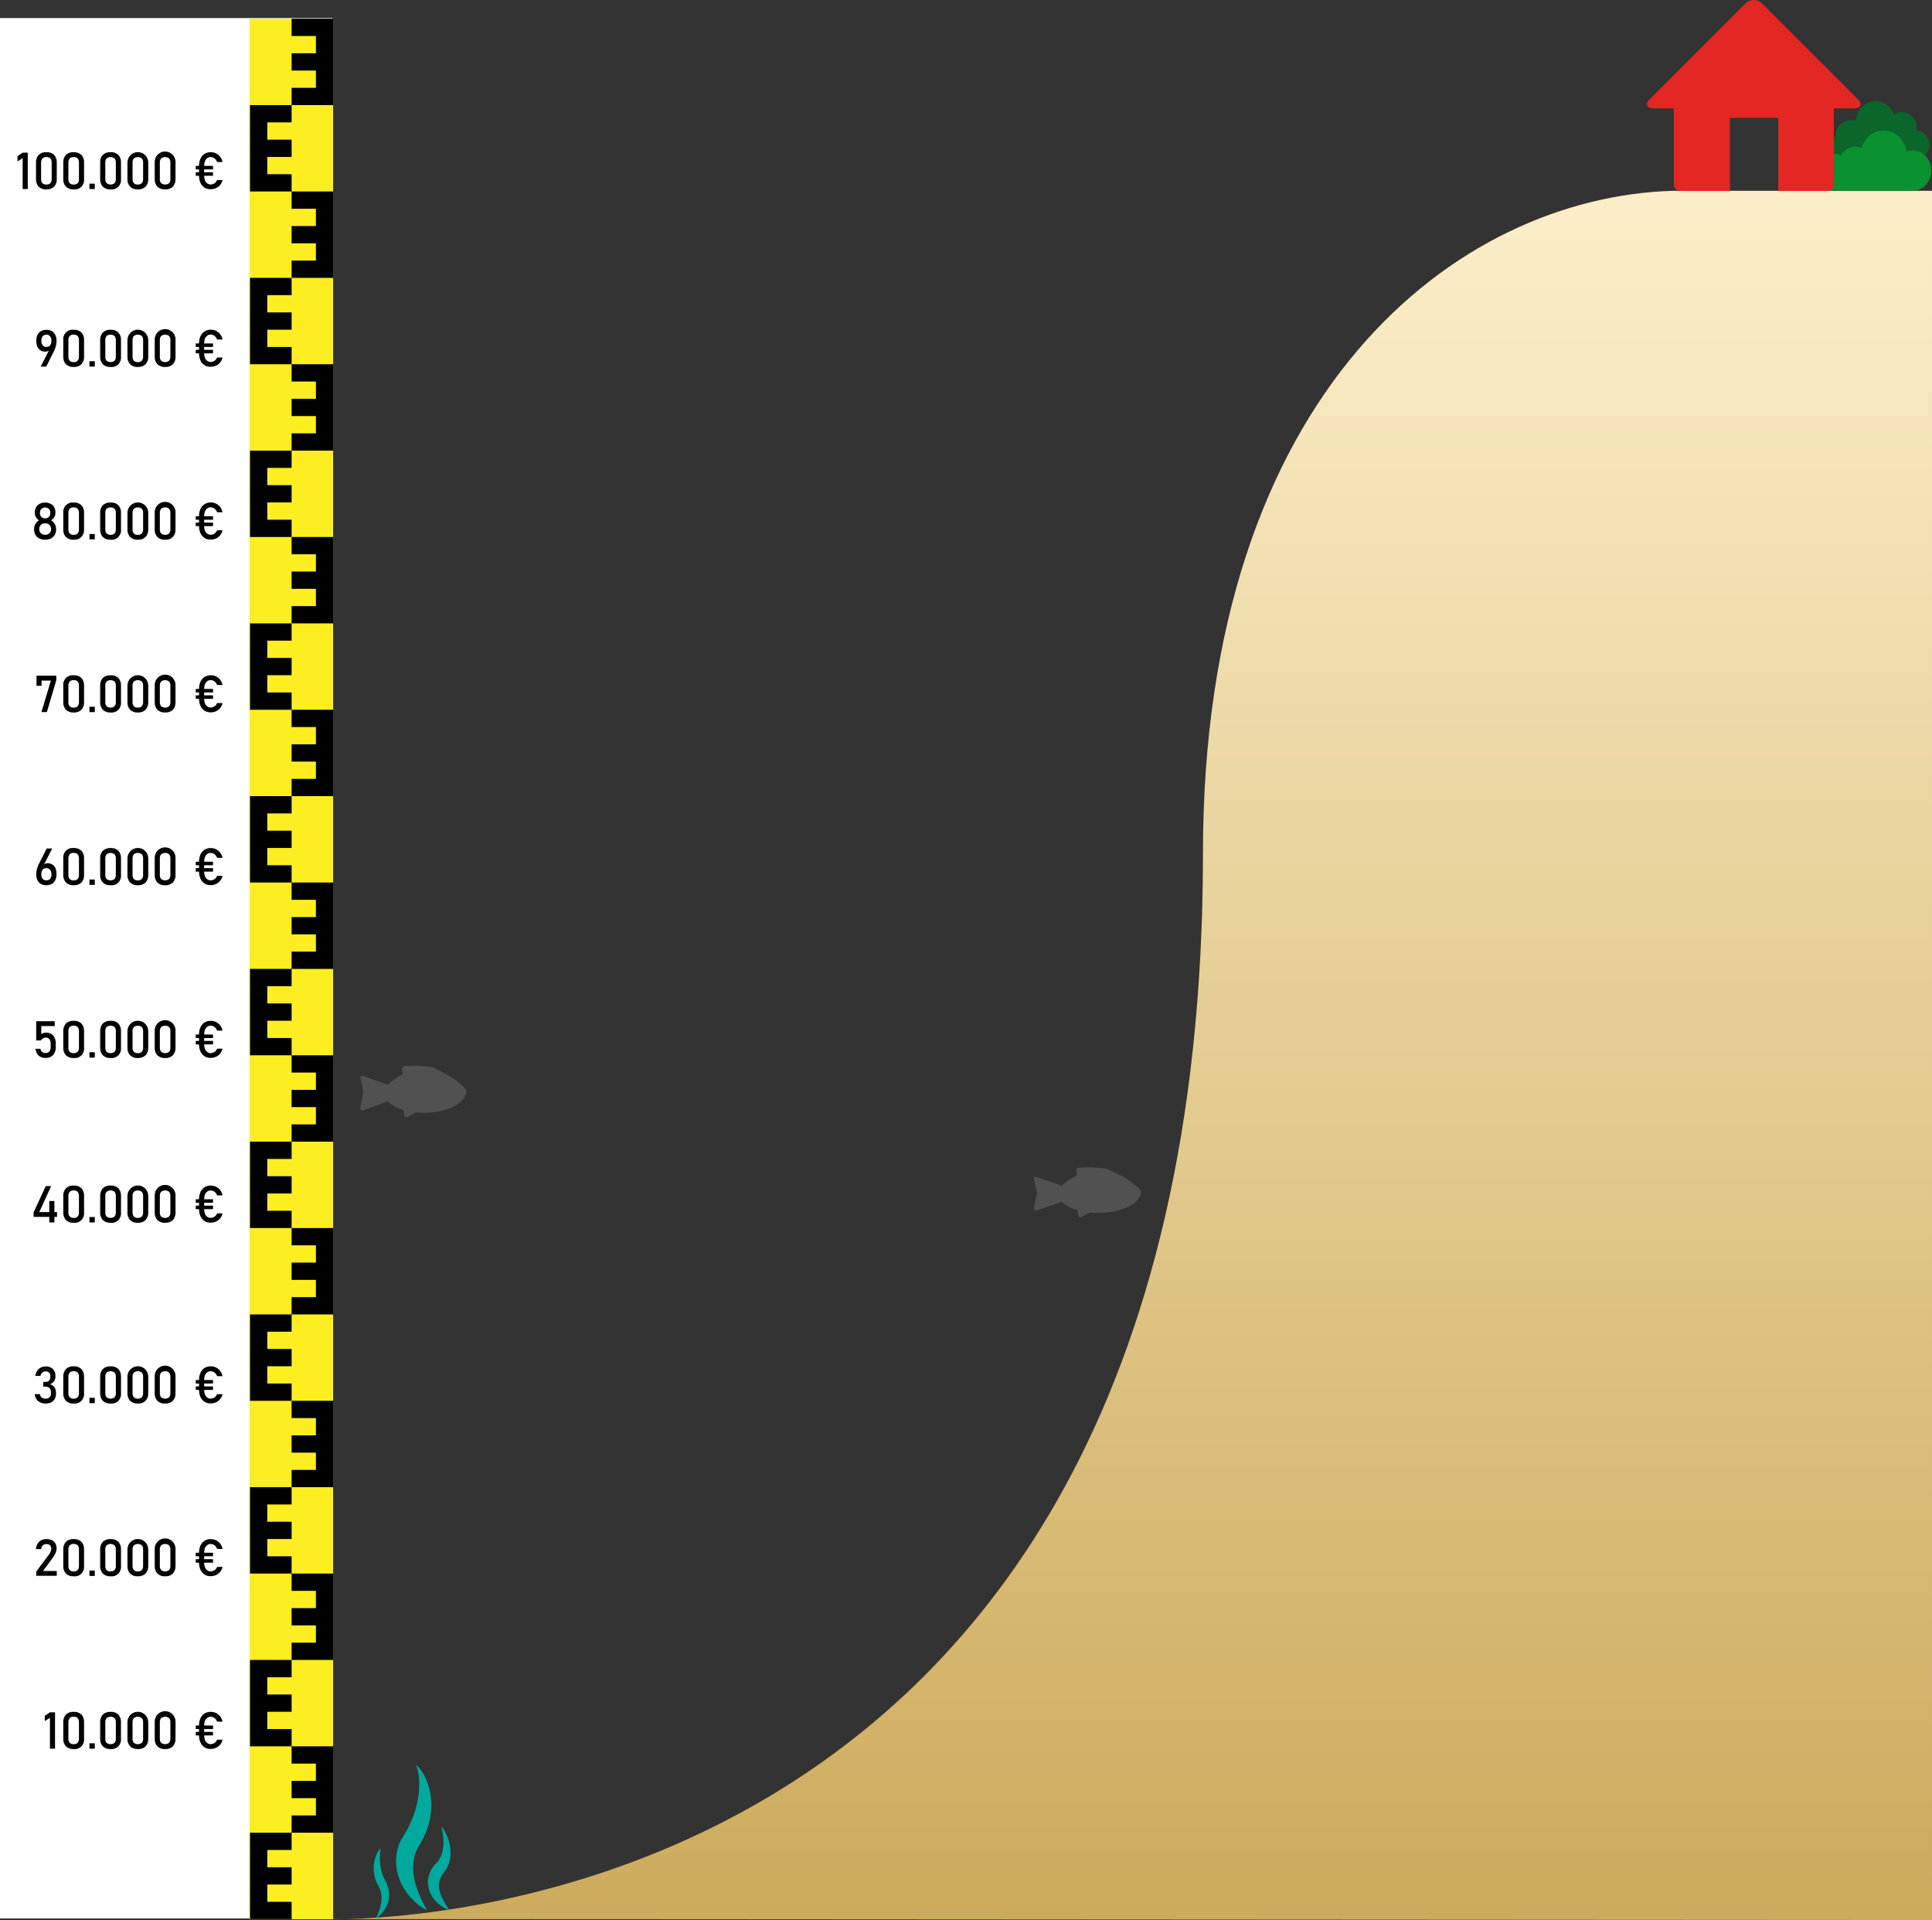 <svg xmlns="http://www.w3.org/2000/svg" xmlns:xlink="http://www.w3.org/1999/xlink" id="ejlTQZf7MVg1" viewBox="0 0 1208 1200.29"><rect x="0" y="0" width="1208" height="1200.29" fill="#333333" stroke="none"/><style><![CDATA[#ejlTQZf7MVg101_to {animation: ejlTQZf7MVg101_to__to 7000ms linear infinite normal forwards}@keyframes ejlTQZf7MVg101_to__to { 0% {transform: translate(679.211px,745.274px)} 7.143% {transform: translate(679.211px,745.274px)} 52.857% {transform: translate(258.592px,745.274px)} 60% {transform: translate(258.592px,745.274px)} 100% {transform: translate(678.773px,745.274px)}} #ejlTQZf7MVg101_ts {animation: ejlTQZf7MVg101_ts__ts 7000ms linear infinite normal forwards}@keyframes ejlTQZf7MVg101_ts__ts { 0% {transform: scale(-1.024,1)} 7.143% {transform: scale(0.945,1)} 52.857% {transform: scale(1.022,1)} 60% {transform: scale(-0.964,1)} 100% {transform: scale(-0.964,1)}} #ejlTQZf7MVg102_to {animation: ejlTQZf7MVg102_to__to 7000ms linear infinite normal forwards}@keyframes ejlTQZf7MVg102_to__to { 0% {transform: translate(258.739px,682.274px)} 47.143% {transform: translate(679.211px,682.274px)} 52.857% {transform: translate(679.211px,682.274px)} 92.857% {transform: translate(258.739px,682.274px)} 100% {transform: translate(258.739px,682.274px)}} #ejlTQZf7MVg102_ts {animation: ejlTQZf7MVg102_ts__ts 7000ms linear infinite normal forwards}@keyframes ejlTQZf7MVg102_ts__ts { 0% {transform: scale(1,1.035)} 47.143% {transform: scale(1,1.035)} 52.857% {transform: scale(-1,1.035)} 92.857% {transform: scale(-1,1.035)} 100% {transform: scale(1.009,1.035)}} #ejlTQZf7MVg103 {animation: ejlTQZf7MVg103__m 7000ms linear infinite normal forwards}@keyframes ejlTQZf7MVg103__m { 0% {d: path('M235,1199.21C238.39,1192.39,240.3,1185.04,236.33,1178.38C232.33,1171.27,232.7,1161.62,237.98,1155.29C236.98,1162.1,237.4,1169.16,240.68,1175.29C245.91,1183.79,243.09,1193.98,235,1199.29Z')} 50% {d: path('M235,1199.21C232.929,1192.285,230.184,1184.179,235.845,1176.65C241.253,1168.037,233.302,1163.655,237.98,1155.29C240.079,1161.634,246.885,1171.7,240.356,1180.316C234.832,1185.095,236.118,1190.727,235,1199.29Z')} 100% {d: path('M235,1199.21C238.39,1192.39,240.3,1185.04,236.33,1178.38C232.33,1171.27,232.7,1161.62,237.98,1155.29C236.98,1162.1,237.4,1169.16,240.68,1175.29C245.91,1183.79,243.09,1193.98,235,1199.29Z')}} #ejlTQZf7MVg104 {animation: ejlTQZf7MVg104__m 7000ms linear infinite normal forwards}@keyframes ejlTQZf7MVg104__m { 0% {d: path('M277.09,1171.24C271.2,1178.46,276.49,1187.54,281.04,1194.24L281,1194.21C269.29,1189.87,262.88,1176.43,271.64,1165.93C272.446,1164.906,280.36,1159.64,276,1141.87C278.03,1143.542,287.18,1159.068,277.09,1171.24Z')} 50% {d: path('M284.131,1165.93C291.931,1171.629,291.936,1185.824,281.04,1194.24L281,1194.21C291.665,1175.642,278.902,1177.693,277.164,1172.7C267.334,1160.813,271.955,1151.056,276,1141.87C271.226,1154.072,283.954,1169.647,284.131,1165.93Z')} 100% {d: path('M277.09,1171.24C271.2,1178.46,276.49,1187.54,281.04,1194.24L281,1194.21C269.29,1189.87,262.88,1176.43,271.64,1165.93C272.446,1164.906,280.36,1159.64,276,1141.87C278.03,1143.542,287.18,1159.068,277.09,1171.24Z')}} #ejlTQZf7MVg105 {animation: ejlTQZf7MVg105__m 7000ms linear infinite normal forwards}@keyframes ejlTQZf7MVg105__m { 0% {d: path('M262.51,1153.1C253.97,1165.93,259.95,1181.79,267.01,1194.24L267,1194.21C251.49,1186.21,242.53,1166.54,250.78,1150.12C265.524,1128.163,262.641,1108.106,260,1103.32C263.454,1104.847,278.49,1125.884,262.51,1153.1Z')} 50% {d: path('M255.799,1145.7C273.381,1164.692,271.872,1180.762,267.01,1194.24L267,1194.21C262.429,1170.307,258.566,1164.167,243.106,1148.05C229.638,1118.675,255.146,1104.302,260,1103.32C247.333,1117.217,246.555,1135.257,255.799,1145.7Z')} 100% {d: path('M262.51,1153.1C253.97,1165.93,259.95,1181.79,267.01,1194.24L267,1194.21C251.49,1186.21,242.53,1166.54,250.78,1150.12C265.524,1128.163,262.641,1108.106,260,1103.32C263.454,1104.847,278.49,1125.884,262.51,1153.1Z')}}]]></style><defs><linearGradient id="ejlTQZf7MVg4-fill" x1="704.87" y1="140.46" x2="704.87" y2="1198.36" spreadMethod="pad" gradientUnits="userSpaceOnUse" gradientTransform="translate(0 0)"><stop id="ejlTQZf7MVg4-fill-0" offset="0%" stop-color="#fbedc7"></stop><stop id="ejlTQZf7MVg4-fill-1" offset="100%" stop-color="#cdab5c"></stop></linearGradient></defs><rect width="208" height="1188" rx="0" ry="0" transform="translate(0 11.29)" fill="#fff"></rect><path d="M1147.79,85.4c-3.464,1.18-5.569,4.69-4.977,8.302s3.707,6.266,7.367,6.278h46.73c4.952.034,9.08-3.78,9.439-8.718s-3.175-9.309-8.079-9.992c.7-3.646-.811-7.362-3.857-9.485s-7.055-2.254-10.233-.335c-1.948-5.584-7.629-8.959-13.465-7.999s-10.137,5.976-10.195,11.889v.08c-.952-.295-1.943-.446-2.94-.45-5.423,0-9.82,4.397-9.82,9.82v.59" fill="#0a6629"></path><path d="M201.74,1199.69c0,0,550.42,23.93,550.42-666.09c0-289.79,159.31-410.19,293.49-414.3h162.35v1081Z" fill="url(#ejlTQZf7MVg4-fill)"></path><rect width="52.3" height="1188" rx="0" ry="0" transform="translate(156 11.79)" fill="#fcee21"></rect><path d="M17.36,118.17h-3.19v-19.27l-3.24,2v-3.3l3.24-2.16h3.19Z"></path><path d="M24.17,116.7c-1.162-1.304-1.755-3.017-1.65-4.76v-10.34c-.108-1.745.49-3.461,1.66-4.76c1.305-1.205,3.048-1.82,4.82-1.7c1.778-.13,3.529.482,4.84,1.69c1.165,1.306,1.759,3.023,1.65,4.77v10.34c.109,1.747-.485,3.464-1.65,4.77-1.311,1.208-3.062,1.823-4.84,1.7-1.778.125-3.527-.494-4.83-1.71Zm7.34-2.21c.576-.72.861-1.63.8-2.55v-10.34c.063-.916-.219-1.821-.79-2.54-.674-.643-1.592-.964-2.52-.88-.921-.08-1.832.24-2.5.88-.574.717-.86,1.623-.8,2.54v10.34c-.063.922.227,1.833.81,2.55.665.638,1.572.959,2.49.88.924.082,1.839-.239,2.51-.88Z"></path><path d="M41.22,116.7c-1.162-1.304-1.755-3.017-1.65-4.76v-10.34c-.104-1.745.494-3.458,1.66-4.76c1.311-1.208,3.062-1.823,4.84-1.7c1.777-.128,3.529.483,4.84,1.69c1.165,1.306,1.759,3.023,1.65,4.77v10.34c.197,1.773-.424,3.539-1.687,4.798s-3.031,1.875-4.803,1.672c-1.784.128-3.541-.491-4.85-1.71Zm7.34-2.21c.583-.717.873-1.628.81-2.55v-10.34c.06-.917-.226-1.823-.8-2.54-.668-.64-1.579-.96-2.5-.88-.924-.082-1.839.239-2.51.88-.574.717-.86,1.623-.8,2.54v10.34c-.063.922.227,1.833.81,2.55.668.639,1.579.959,2.5.88.918.077,1.825-.243,2.49-.88Z"></path><path d="M55.92,114.82h3.35v3.35h-3.35Z"></path><path d="M64.28,116.7c-1.162-1.304-1.755-3.017-1.65-4.76v-10.34c-.104-1.745.494-3.458,1.66-4.76c1.311-1.208,3.062-1.823,4.84-1.7c1.788-.137,3.551.475,4.87,1.69c1.165,1.306,1.759,3.023,1.65,4.77v10.34c.197,1.773-.424,3.539-1.687,4.798s-3.031,1.875-4.803,1.672c-1.794.137-3.564-.483-4.88-1.71Zm7.34-2.21c.583-.717.873-1.628.81-2.55v-10.34c.06-.917-.226-1.823-.8-2.54-1.461-1.17-3.539-1.17-5,0-.571.719-.853,1.624-.79,2.54v10.34c-.065.921.221,1.832.8,2.55c1.461,1.17,3.539,1.17,5,0Z"></path><path d="M81.34,116.7c-1.162-1.304-1.755-3.017-1.65-4.76v-10.34c0-3.59,2.91-6.5,6.5-6.5s6.5,2.91,6.5,6.5v10.34c.102,1.753-.507,3.472-1.69,4.77-1.306,1.21-3.054,1.825-4.83,1.7-1.778.125-3.527-.494-4.83-1.71Zm7.33-2.21c.583-.717.873-1.628.81-2.55v-10.34c.06-.917-.226-1.823-.8-2.54-1.461-1.17-3.539-1.17-5,0-.578.715-.864,1.623-.8,2.54v10.34c-.061.92.224,1.83.8,2.55.668.639,1.579.959,2.5.88.918.08,1.826-.241,2.49-.88Z"></path><path d="M98.39,116.7c-1.162-1.304-1.755-3.017-1.65-4.76v-10.34c-.134-2.408,1.075-4.693,3.141-5.937s4.651-1.244,6.717,0s3.275,3.529,3.141,5.937v10.34c.105,1.748-.492,3.465-1.66,4.77-1.311,1.208-3.062,1.823-4.84,1.7-1.784.131-3.542-.489-4.85-1.71Zm7.34-2.21c.579-.718.865-1.629.8-2.55v-10.34c.063-.916-.219-1.821-.79-2.54-1.461-1.17-3.539-1.17-5,0-.574.717-.86,1.623-.8,2.54v10.34c-.063.922.227,1.833.81,2.55c1.461,1.17,3.539,1.17,5,0Z"></path><path d="M122.4,103.7h10.79v2.19h-10.79Zm0,4h10.79v2.19h-10.79Zm5.51,9.62c-1.125-.731-2.015-1.773-2.56-3-.625-1.399-.932-2.918-.9-4.45v-6.25c-.031-1.535.276-3.057.9-4.46.551-1.223,1.439-2.263,2.56-3c1.154-.695,2.484-1.042,3.83-1c1.174-.014,2.335.246,3.39.76c1.029.494,1.922,1.232,2.6,2.15.71.951,1.192,2.053,1.41,3.22h-3.38c-.209-.597-.528-1.15-.94-1.63-.391-.457-.875-.825-1.42-1.08-.516-.256-1.084-.39-1.66-.39-.772-.013-1.526.226-2.15.68-.647.496-1.145,1.16-1.44,1.92-.356.911-.529,1.882-.51,2.86v6.25c-.019.978.155,1.949.51,2.86.292.759.791,1.42,1.44,1.91.625.451,1.38.686,2.15.67.571.001,1.136-.115,1.66-.34c1.075-.474,1.922-1.35,2.36-2.44h3.38c-.241,1.096-.73,2.122-1.43,3-.691.864-1.579,1.55-2.59,2-1.061.483-2.214.729-3.38.72-1.338.066-2.668-.253-3.83-.92Z"></path><path d="M31.19,217.87v.57c-.259.481-.681.853-1.19,1.05-.593.241-1.23.356-1.87.34-1.016.02-2.013-.269-2.86-.83-.853-.578-1.52-1.391-1.92-2.34-.471-1.102-.703-2.292-.68-3.49v0c-.034-1.296.219-2.583.74-3.77.453-1.008,1.212-1.848,2.17-2.4c1.053-.565,2.236-.844,3.43-.81c1.197-.038,2.383.249,3.43.83.956.555,1.712,1.399,2.16,2.41.529,1.195.786,2.493.75,3.8v0c-.01.879-.114,1.754-.31,2.61-.215.939-.516,1.856-.9,2.74L34,219c-.07.14-.13.28-.21.41l-4.85,9.75h-3.48Zm.15-2c.592-.832.881-1.841.82-2.86v0c.058-.994-.232-1.977-.82-2.78-.579-.677-1.44-1.046-2.33-1-.893-.048-1.758.321-2.34,1-.591.81-.88,1.8-.82,2.8v0c-.061,1.016.228,2.022.82,2.85.581.681,1.447,1.051,2.34,1c.888.058,1.75-.305,2.33-.98Z"></path><path d="M41.22,227.7c-1.162-1.304-1.755-3.017-1.65-4.76v-10.34c-.194-1.771.428-3.534,1.691-4.791s3.029-1.871,4.799-1.669c1.781-.13,3.536.482,4.85,1.69c1.165,1.306,1.759,3.023,1.65,4.77v10.34c.105,1.748-.492,3.465-1.66,4.77-1.311,1.208-3.062,1.823-4.84,1.7-1.781.127-3.534-.493-4.84-1.71Zm7.34-2.21c.583-.717.873-1.628.81-2.55v-10.34c.06-.917-.226-1.823-.8-2.54-.671-.641-1.586-.962-2.51-.88-.921-.08-1.832.24-2.5.88-.574.717-.86,1.623-.8,2.54v10.34c-.063.922.227,1.833.81,2.55.665.637,1.572.957,2.49.88.921.079,1.832-.241,2.5-.88Z"></path><path d="M55.92,225.82h3.35v3.35h-3.35Z"></path><path d="M64.28,227.7c-1.162-1.304-1.755-3.017-1.65-4.76v-10.34c-.104-1.745.494-3.458,1.66-4.76c1.311-1.208,3.062-1.823,4.84-1.7c1.788-.137,3.551.475,4.87,1.69c1.165,1.306,1.759,3.023,1.65,4.77v10.34c.197,1.773-.424,3.539-1.687,4.798s-3.031,1.875-4.803,1.672c-1.794.137-3.564-.483-4.88-1.71Zm7.34-2.21c.583-.717.873-1.628.81-2.55v-10.34c.06-.917-.226-1.823-.8-2.54-1.461-1.17-3.539-1.17-5,0-.571.719-.853,1.624-.79,2.54v10.34c-.065.921.221,1.832.8,2.55c1.461,1.17,3.539,1.17,5,0Z"></path><path d="M81.34,227.7c-1.162-1.304-1.755-3.017-1.65-4.76v-10.34c0-3.59,2.91-6.5,6.5-6.5s6.5,2.91,6.5,6.5v10.34c.102,1.753-.507,3.472-1.69,4.77-1.306,1.21-3.054,1.825-4.83,1.7-1.778.125-3.527-.494-4.83-1.71Zm7.33-2.21c.583-.717.873-1.628.81-2.55v-10.34c.06-.917-.226-1.823-.8-2.54-1.461-1.17-3.539-1.17-5,0-.578.715-.864,1.623-.8,2.54v10.34c-.061.92.224,1.83.8,2.55.668.639,1.579.959,2.5.88.918.08,1.826-.241,2.49-.88Z"></path><path d="M98.39,227.7c-1.162-1.304-1.755-3.017-1.65-4.76v-10.34c-.134-2.408,1.075-4.693,3.141-5.937s4.651-1.244,6.717,0s3.275,3.529,3.141,5.937v10.34c.105,1.748-.492,3.465-1.66,4.77-1.311,1.208-3.062,1.823-4.84,1.7-1.784.131-3.542-.489-4.85-1.71Zm7.34-2.21c.579-.718.865-1.629.8-2.55v-10.34c.063-.916-.219-1.821-.79-2.54-1.461-1.17-3.539-1.17-5,0-.574.717-.86,1.623-.8,2.54v10.34c-.063.922.227,1.833.81,2.55c1.461,1.17,3.539,1.17,5,0Z"></path><path d="M122.4,214.7h10.79v2.19h-10.79Zm0,4h10.79v2.19h-10.79Zm5.51,9.62c-1.125-.731-2.015-1.773-2.56-3-.625-1.399-.932-2.918-.9-4.45v-6.25c-.031-1.535.276-3.057.9-4.46.551-1.223,1.439-2.263,2.56-3c1.149-.712,2.479-1.077,3.83-1.05c1.174-.014,2.335.246,3.39.76c1.029.494,1.922,1.232,2.6,2.15.71.951,1.192,2.053,1.41,3.22h-3.38c-.209-.597-.528-1.15-.94-1.63-.391-.457-.875-.825-1.42-1.08-.516-.256-1.084-.39-1.66-.39-.772-.013-1.526.226-2.15.68-.647.496-1.145,1.16-1.44,1.92-.356.911-.529,1.882-.51,2.86v6.25c-.019.978.155,1.949.51,2.86.292.759.791,1.42,1.44,1.91.625.451,1.38.686,2.15.67.571.001,1.136-.115,1.66-.34c1.075-.474,1.922-1.35,2.36-2.44h3.38c-.241,1.096-.73,2.122-1.43,3-.685.882-1.574,1.585-2.59,2.05-1.061.483-2.214.729-3.38.72-1.338.066-2.668-.253-3.83-.92Z"></path><path d="M24.58,336.62c-1.001-.487-1.838-1.255-2.41-2.21-.586-1.01-.884-2.162-.86-3.33v-.37c-.002-1.127.295-2.235.86-3.21.524-.959,1.311-1.746,2.27-2.27-.806-.444-1.474-1.101-1.93-1.9-.473-.792-.725-1.697-.73-2.62v-.55c-.021-1.096.255-2.178.8-3.13.532-.902,1.313-1.631,2.25-2.1c1.052-.51,2.211-.764,3.38-.74c1.169-.025,2.328.229,3.38.74.937.471,1.721,1.2,2.26,2.1.541.953.814,2.034.79,3.13v.55c.006.935-.25,1.853-.74,2.65-.475.801-1.169,1.45-2,1.87.969.528,1.769,1.318,2.31,2.28.565.972.862,2.076.86,3.2v.37c.027,1.167-.267,2.319-.85,3.33-.573.958-1.414,1.726-2.42,2.21-1.131.545-2.375.815-3.63.79-1.241.016-2.47-.254-3.59-.79Zm5.59-2.72c.546-.275,1.001-.702,1.31-1.23.312-.555.471-1.183.46-1.82v-.22c.011-.643-.148-1.278-.46-1.84-.315-.523-.768-.949-1.31-1.23-1.24-.573-2.67-.573-3.91,0-.526.289-.962.719-1.26,1.24-.317.564-.476,1.203-.46,1.85v.23c-.014.637.145,1.266.46,1.82.313.52.767.939,1.31,1.21.606.299,1.275.446,1.95.43.662.005,1.317-.146,1.91-.44Zm-.27-10.25c.49-.278.889-.691,1.15-1.19.276-.545.414-1.149.4-1.76v-.22c.014-.588-.124-1.17-.4-1.69-.269-.48-.667-.876-1.15-1.14-1.064-.533-2.316-.533-3.38,0-.482.262-.878.658-1.14,1.14-.276.523-.414,1.108-.4,1.7v.24c-.014.604.124,1.202.4,1.74.258.496.654.906,1.14,1.18c1.06.546,2.32.546,3.38,0Z"></path><path d="M41.22,335.7c-1.162-1.304-1.755-3.017-1.65-4.76v-10.34c-.194-1.771.428-3.534,1.691-4.791s3.029-1.871,4.799-1.669c1.781-.13,3.536.482,4.85,1.69c1.165,1.306,1.759,3.023,1.65,4.77v10.34c.105,1.748-.492,3.465-1.66,4.77-1.311,1.208-3.062,1.823-4.84,1.7-1.781.127-3.534-.493-4.84-1.71Zm7.34-2.21c.583-.717.873-1.628.81-2.55v-10.34c.06-.917-.226-1.823-.8-2.54-.671-.641-1.586-.962-2.51-.88-.921-.08-1.832.24-2.5.88-.574.717-.86,1.623-.8,2.54v10.34c-.063.922.227,1.833.81,2.55.665.637,1.572.957,2.49.88.921.079,1.832-.241,2.5-.88Z"></path><path d="M55.92,333.82h3.35v3.35h-3.35Z"></path><path d="M64.28,335.7c-1.162-1.304-1.755-3.017-1.65-4.76v-10.34c-.104-1.745.494-3.458,1.66-4.76c1.311-1.208,3.062-1.823,4.84-1.7c1.788-.137,3.551.475,4.87,1.69c1.165,1.306,1.759,3.023,1.65,4.77v10.34c.197,1.773-.424,3.539-1.687,4.798s-3.031,1.875-4.803,1.672c-1.794.137-3.564-.483-4.88-1.71Zm7.34-2.21c.583-.717.873-1.628.81-2.55v-10.34c.06-.917-.226-1.823-.8-2.54-1.461-1.17-3.539-1.17-5,0-.571.719-.853,1.624-.79,2.54v10.34c-.065.921.221,1.832.8,2.55c1.461,1.17,3.539,1.17,5,0Z"></path><path d="M81.34,335.7c-1.162-1.304-1.755-3.017-1.65-4.76v-10.34c0-3.59,2.91-6.5,6.5-6.5s6.5,2.91,6.5,6.5v10.34c.102,1.753-.507,3.472-1.69,4.77-1.306,1.21-3.054,1.825-4.83,1.7-1.778.125-3.527-.494-4.83-1.71Zm7.33-2.21c.583-.717.873-1.628.81-2.55v-10.34c.06-.917-.226-1.823-.8-2.54-1.461-1.17-3.539-1.17-5,0-.578.715-.864,1.623-.8,2.54v10.34c-.061.92.224,1.83.8,2.55.668.639,1.579.959,2.5.88.918.08,1.826-.241,2.49-.88Z"></path><path d="M98.39,335.7c-1.162-1.304-1.755-3.017-1.65-4.76v-10.34c-.134-2.408,1.075-4.693,3.141-5.937s4.651-1.244,6.717,0s3.275,3.529,3.141,5.937v10.34c.105,1.748-.492,3.465-1.66,4.77-1.311,1.208-3.062,1.823-4.84,1.7-1.784.131-3.542-.489-4.85-1.71Zm7.34-2.21c.579-.718.865-1.629.8-2.55v-10.34c.063-.916-.219-1.821-.79-2.54-1.461-1.17-3.539-1.17-5,0-.574.717-.86,1.623-.8,2.54v10.34c-.063.922.227,1.833.81,2.55c1.461,1.17,3.539,1.17,5,0Z"></path><path d="M122.4,322.7h10.79v2.19h-10.79Zm0,4h10.79v2.19h-10.79Zm5.51,9.62c-1.125-.731-2.015-1.773-2.56-3-.625-1.399-.932-2.918-.9-4.45v-6.25c-.031-1.535.276-3.057.9-4.46.551-1.223,1.439-2.263,2.56-3c1.149-.712,2.479-1.077,3.83-1.05c1.174-.014,2.335.246,3.39.76c1.029.494,1.922,1.232,2.6,2.15.71.951,1.192,2.053,1.41,3.22h-3.38c-.209-.597-.528-1.15-.94-1.63-.391-.457-.875-.825-1.42-1.08-.516-.256-1.084-.39-1.66-.39-.772-.013-1.526.226-2.15.68-.647.496-1.145,1.16-1.44,1.92-.356.911-.529,1.882-.51,2.86v6.25c-.019.978.155,1.949.51,2.86.292.759.791,1.42,1.44,1.91.625.451,1.38.686,2.15.67.571.001,1.136-.115,1.66-.34c1.075-.474,1.922-1.35,2.36-2.44h3.38c-.234,1.114-.723,2.158-1.43,3.05-.685.882-1.574,1.585-2.59,2.05-1.061.483-2.214.729-3.38.72-1.343.051-2.673-.286-3.83-.97Z"></path><path d="M35.19,425.27l-5.88,19.9h-3.4l5.89-19.71h-5.8v3.27h-3.18v-6.31h12.37Z"></path><path d="M41.22,443.7c-1.162-1.304-1.755-3.017-1.65-4.76v-10.34c-.194-1.771.428-3.534,1.691-4.791s3.029-1.871,4.799-1.669c1.781-.13,3.536.482,4.85,1.69c1.165,1.306,1.759,3.023,1.65,4.77v10.34c.105,1.748-.492,3.465-1.66,4.77-1.311,1.208-3.062,1.823-4.84,1.7-1.781.127-3.534-.493-4.84-1.71Zm7.34-2.21c.583-.717.873-1.628.81-2.55v-10.34c.06-.917-.226-1.823-.8-2.54-.671-.641-1.586-.962-2.51-.88-.921-.08-1.832.24-2.5.88-.574.717-.86,1.623-.8,2.54v10.34c-.063.922.227,1.833.81,2.55.665.637,1.572.957,2.49.88.921.079,1.832-.241,2.5-.88Z"></path><path d="M55.92,441.82h3.35v3.35h-3.35Z"></path><path d="M64.28,443.7c-1.162-1.304-1.755-3.017-1.65-4.76v-10.34c-.104-1.745.494-3.458,1.66-4.76c1.311-1.208,3.062-1.823,4.84-1.7c1.788-.137,3.551.475,4.87,1.69c1.165,1.306,1.759,3.023,1.65,4.77v10.34c.197,1.773-.424,3.539-1.687,4.798s-3.031,1.875-4.803,1.672c-1.794.137-3.564-.483-4.88-1.71Zm7.34-2.21c.583-.717.873-1.628.81-2.55v-10.34c.06-.917-.226-1.823-.8-2.54-1.461-1.17-3.539-1.17-5,0-.571.719-.853,1.624-.79,2.54v10.34c-.065.921.221,1.832.8,2.55c1.461,1.17,3.539,1.17,5,0Z"></path><path d="M81.34,443.7c-1.162-1.304-1.755-3.017-1.65-4.76v-10.34c0-3.59,2.91-6.5,6.5-6.5s6.5,2.91,6.5,6.5v10.34c.102,1.753-.507,3.472-1.69,4.77-1.306,1.21-3.054,1.825-4.83,1.7-1.778.125-3.527-.494-4.83-1.71Zm7.33-2.21c.583-.717.873-1.628.81-2.55v-10.34c.06-.917-.226-1.823-.8-2.54-1.461-1.17-3.539-1.17-5,0-.578.715-.864,1.623-.8,2.54v10.34c-.061.92.224,1.83.8,2.55.668.639,1.579.959,2.5.88.918.08,1.826-.241,2.49-.88Z"></path><path d="M98.39,443.7c-1.162-1.304-1.755-3.017-1.65-4.76v-10.34c-.134-2.408,1.075-4.693,3.141-5.937s4.651-1.244,6.717,0s3.275,3.529,3.141,5.937v10.34c.105,1.748-.492,3.465-1.66,4.77-1.311,1.208-3.062,1.823-4.84,1.7-1.784.131-3.542-.489-4.85-1.71Zm7.34-2.21c.579-.718.865-1.629.8-2.55v-10.34c.063-.916-.219-1.821-.79-2.54-1.461-1.17-3.539-1.17-5,0-.574.717-.86,1.623-.8,2.54v10.34c-.063.922.227,1.833.81,2.55c1.461,1.17,3.539,1.17,5,0Z"></path><path d="M122.4,430.7h10.79v2.19h-10.79Zm0,4h10.79v2.19h-10.79Zm5.51,9.62c-1.125-.731-2.015-1.773-2.56-3-.625-1.399-.932-2.918-.9-4.45v-6.25c-.031-1.535.276-3.057.9-4.46.551-1.223,1.439-2.263,2.56-3c1.149-.712,2.479-1.077,3.83-1.05c1.174-.014,2.335.246,3.39.76c1.029.494,1.922,1.232,2.6,2.15.71.951,1.192,2.053,1.41,3.22h-3.38c-.209-.597-.528-1.15-.94-1.63-.391-.457-.875-.825-1.42-1.08-.516-.256-1.084-.39-1.66-.39-.772-.013-1.526.226-2.15.68-.647.496-1.145,1.16-1.44,1.92-.356.911-.529,1.882-.51,2.86v6.25c-.019.978.155,1.949.51,2.86.292.759.791,1.42,1.44,1.91.625.451,1.38.686,2.15.67.571.001,1.136-.115,1.66-.34c1.075-.474,1.922-1.35,2.36-2.44h3.38c-.234,1.114-.723,2.158-1.43,3.05-.685.882-1.574,1.585-2.59,2.05-1.061.483-2.214.729-3.38.72-1.343.051-2.673-.286-3.83-.97Z"></path><path d="M25.57,552.6c-.949-.54-1.708-1.361-2.17-2.35-.522-1.166-.774-2.434-.74-3.71v0c.006-.895.106-1.786.3-2.66.2-.938.488-1.856.86-2.74.06-.15.13-.31.2-.46l.22-.44l4.94-9.8h3.45l-5.81,11.35v-.57c.263-.5.676-.905,1.18-1.16.54-.282,1.141-.423,1.75-.41c1.055-.02,2.095.257,3,.8.863.558,1.534,1.368,1.92,2.32.468,1.166.692,2.414.66,3.67v0c.035,1.29-.221,2.572-.75,3.75-.453,1.003-1.213,1.837-2.17,2.38-1.052.568-2.235.851-3.43.82-1.186.037-2.361-.235-3.41-.79Zm5.77-3.2c.588-.765.879-1.717.82-2.68v0c.078-1.07-.227-2.133-.86-3-.62-.698-1.529-1.067-2.46-1-.856-.05-1.682.324-2.21,1-.58.888-.854,1.942-.78,3v0c-.056.96.235,1.907.82,2.67.604.635,1.455.975,2.33.93.878.059,1.737-.278,2.34-.92Z"></path><path d="M41.22,551.7c-1.162-1.304-1.755-3.017-1.65-4.76v-10.34c-.194-1.771.428-3.534,1.691-4.791s3.029-1.871,4.799-1.669c1.781-.13,3.536.482,4.85,1.69c1.165,1.306,1.759,3.023,1.65,4.77v10.34c.105,1.748-.492,3.465-1.66,4.77-1.311,1.208-3.062,1.823-4.84,1.7-1.781.127-3.534-.493-4.84-1.71Zm7.34-2.21c.583-.717.873-1.628.81-2.55v-10.34c.06-.917-.226-1.823-.8-2.54-.671-.641-1.586-.962-2.51-.88-.921-.08-1.832.24-2.5.88-.574.717-.86,1.623-.8,2.54v10.34c-.063.922.227,1.833.81,2.55.665.637,1.572.957,2.49.88.921.079,1.832-.241,2.5-.88Z"></path><path d="M55.92,549.82h3.35v3.35h-3.35Z"></path><path d="M64.28,551.7c-1.162-1.304-1.755-3.017-1.65-4.76v-10.34c-.104-1.745.494-3.458,1.66-4.76c1.311-1.208,3.062-1.823,4.84-1.7c1.788-.137,3.551.475,4.87,1.69c1.165,1.306,1.759,3.023,1.65,4.77v10.34c.197,1.773-.424,3.539-1.687,4.798s-3.031,1.875-4.803,1.672c-1.794.137-3.564-.483-4.88-1.71Zm7.34-2.21c.583-.717.873-1.628.81-2.55v-10.34c.06-.917-.226-1.823-.8-2.54-1.461-1.17-3.539-1.17-5,0-.571.719-.853,1.624-.79,2.54v10.34c-.065.921.221,1.832.8,2.55c1.461,1.17,3.539,1.17,5,0Z"></path><path d="M81.34,551.7c-1.162-1.304-1.755-3.017-1.65-4.76v-10.34c0-3.59,2.91-6.5,6.5-6.5s6.5,2.91,6.5,6.5v10.34c.102,1.753-.507,3.472-1.69,4.77-1.306,1.21-3.054,1.825-4.83,1.7-1.778.125-3.527-.494-4.83-1.71Zm7.33-2.21c.583-.717.873-1.628.81-2.55v-10.34c.06-.917-.226-1.823-.8-2.54-1.461-1.17-3.539-1.17-5,0-.578.715-.864,1.623-.8,2.54v10.34c-.061.92.224,1.83.8,2.55.668.639,1.579.959,2.5.88.918.08,1.826-.241,2.49-.88Z"></path><path d="M98.39,551.7c-1.162-1.304-1.755-3.017-1.65-4.76v-10.34c-.134-2.408,1.075-4.693,3.141-5.937s4.651-1.244,6.717,0s3.275,3.529,3.141,5.937v10.34c.105,1.748-.492,3.465-1.66,4.77-1.311,1.208-3.062,1.823-4.84,1.7-1.784.131-3.542-.489-4.85-1.71Zm7.34-2.21c.579-.718.865-1.629.8-2.55v-10.34c.063-.916-.219-1.821-.79-2.54-1.461-1.17-3.539-1.17-5,0-.574.717-.86,1.623-.8,2.54v10.34c-.063.922.227,1.833.81,2.55c1.461,1.17,3.539,1.17,5,0Z"></path><path d="M122.4,538.7h10.79v2.19h-10.79Zm0,4h10.79v2.19h-10.79Zm5.51,9.62c-1.125-.731-2.015-1.773-2.56-3-.625-1.399-.932-2.918-.9-4.45v-6.25c-.031-1.535.276-3.057.9-4.46.551-1.223,1.439-2.263,2.56-3c1.154-.695,2.484-1.042,3.83-1c1.174-.014,2.335.246,3.39.76c1.029.494,1.922,1.232,2.6,2.15.71.951,1.192,2.053,1.41,3.22h-3.38c-.209-.597-.528-1.15-.94-1.63-.391-.457-.875-.825-1.42-1.08-.516-.256-1.084-.39-1.66-.39-.772-.013-1.526.226-2.15.68-.647.496-1.145,1.16-1.44,1.92-.356.911-.529,1.882-.51,2.86v6.25c-.019.978.155,1.949.51,2.86.292.759.791,1.42,1.44,1.91.625.451,1.38.686,2.15.67.571.001,1.136-.115,1.66-.34c1.075-.474,1.922-1.35,2.36-2.44h3.38c-.241,1.096-.73,2.122-1.43,3-.685.882-1.574,1.585-2.59,2.05-1.061.483-2.214.729-3.38.72-1.343.051-2.673-.286-3.83-.97Z"></path><path d="M25.42,660.73c-.89-.459-1.64-1.15-2.17-2-.587-.939-.969-1.992-1.12-3.09h3.19c.069.755.427,1.454,1,1.95.611.489,1.379.738,2.16.7.903.058,1.781-.313,2.37-1c.608-.832.905-1.851.84-2.88v-1.91c.064-1.025-.234-2.041-.84-2.87-.589-.687-1.467-1.058-2.37-1-.566.007-1.12.17-1.6.47-.536.339-.993.789-1.34,1.32h-2.91v-12h11.59v3h-8.4v5.11c.4-.321.849-.574,1.33-.75.482-.17.989-.258,1.5-.26c1.175-.035,2.339.245,3.37.81.944.548,1.69,1.381,2.13,2.38.518,1.188.767,2.475.73,3.77v1.91c.035,1.297-.221,2.585-.75,3.77-.463,1.003-1.229,1.835-2.19,2.38-1.06.577-2.254.863-3.46.83-1.056.031-2.105-.188-3.06-.64Z"></path><path d="M41.22,659.7c-1.162-1.304-1.755-3.017-1.65-4.76v-10.34c-.104-1.745.494-3.458,1.66-4.76c1.311-1.208,3.062-1.823,4.84-1.7c1.777-.128,3.529.483,4.84,1.69c1.165,1.306,1.759,3.023,1.65,4.77v10.34c.197,1.773-.424,3.539-1.687,4.798s-3.031,1.875-4.803,1.672c-1.784.128-3.541-.491-4.85-1.71Zm7.34-2.21c.583-.717.873-1.628.81-2.55v-10.34c.06-.917-.226-1.823-.8-2.54-.668-.64-1.579-.96-2.5-.88-.924-.082-1.839.239-2.51.88-.574.717-.86,1.623-.8,2.54v10.34c-.063.922.227,1.833.81,2.55.668.639,1.579.959,2.5.88.918.077,1.825-.243,2.49-.88Z"></path><path d="M55.92,657.82h3.35v3.35h-3.35Z"></path><path d="M64.28,659.7c-1.162-1.304-1.755-3.017-1.65-4.76v-10.34c-.104-1.745.494-3.458,1.66-4.76c1.311-1.208,3.062-1.823,4.84-1.7c1.788-.137,3.551.475,4.87,1.69c1.165,1.306,1.759,3.023,1.65,4.77v10.34c.197,1.773-.424,3.539-1.687,4.798s-3.031,1.875-4.803,1.672c-1.794.137-3.564-.483-4.88-1.71Zm7.34-2.21c.583-.717.873-1.628.81-2.55v-10.34c.06-.917-.226-1.823-.8-2.54-1.461-1.17-3.539-1.17-5,0-.571.719-.853,1.624-.79,2.54v10.34c-.065.921.221,1.832.8,2.55c1.461,1.17,3.539,1.17,5,0Z"></path><path d="M81.34,659.7c-1.162-1.304-1.755-3.017-1.65-4.76v-10.34c0-3.59,2.91-6.5,6.5-6.5s6.5,2.91,6.5,6.5v10.34c.102,1.753-.507,3.472-1.69,4.77-1.306,1.21-3.054,1.825-4.83,1.7-1.778.125-3.527-.494-4.83-1.71Zm7.33-2.21c.583-.717.873-1.628.81-2.55v-10.34c.06-.917-.226-1.823-.8-2.54-1.461-1.17-3.539-1.17-5,0-.578.715-.864,1.623-.8,2.54v10.34c-.061.92.224,1.83.8,2.55.668.639,1.579.959,2.5.88.918.08,1.826-.241,2.49-.88Z"></path><path d="M98.39,659.7c-1.162-1.304-1.755-3.017-1.65-4.76v-10.34c-.134-2.408,1.075-4.693,3.141-5.937s4.651-1.244,6.717,0s3.275,3.529,3.141,5.937v10.34c.105,1.748-.492,3.465-1.66,4.77-1.311,1.208-3.062,1.823-4.84,1.7-1.784.131-3.542-.489-4.85-1.71Zm7.34-2.21c.579-.718.865-1.629.8-2.55v-10.34c.063-.916-.219-1.821-.79-2.54-1.461-1.17-3.539-1.17-5,0-.574.717-.86,1.623-.8,2.54v10.34c-.063.922.227,1.833.81,2.55c1.461,1.17,3.539,1.17,5,0Z"></path><path d="M122.4,646.7h10.79v2.19h-10.79Zm0,4h10.79v2.19h-10.79Zm5.51,9.62c-1.125-.731-2.015-1.773-2.56-3-.625-1.399-.932-2.918-.9-4.45v-6.25c-.031-1.535.276-3.057.9-4.46.551-1.223,1.439-2.263,2.56-3c1.154-.695,2.484-1.042,3.83-1c1.174-.014,2.335.246,3.39.76c1.029.494,1.922,1.232,2.6,2.15.71.951,1.192,2.053,1.41,3.22h-3.38c-.209-.597-.528-1.15-.94-1.63-.391-.457-.875-.825-1.42-1.08-.516-.256-1.084-.39-1.66-.39-.772-.013-1.526.226-2.15.68-.647.496-1.145,1.16-1.44,1.92-.356.911-.529,1.882-.51,2.86v6.25c-.019.978.155,1.949.51,2.86.292.759.791,1.42,1.44,1.91.625.451,1.38.686,2.15.67.571.001,1.136-.115,1.66-.34c1.075-.474,1.922-1.35,2.36-2.44h3.38c-.241,1.096-.73,2.122-1.43,3-.685.882-1.574,1.585-2.59,2.05-1.061.483-2.214.729-3.38.72-1.343.051-2.673-.286-3.83-.97Z"></path><path d="M21,757.91l7.64-16.47h3.36l-7.44,16.28h11.1v3h-14.66Zm9.81-7.12h3.19v13.4h-3.16Z"></path><path d="M41.22,762.7c-1.162-1.304-1.755-3.017-1.65-4.76v-10.34c-.104-1.745.494-3.458,1.66-4.76c1.311-1.208,3.062-1.823,4.84-1.7c1.777-.128,3.529.483,4.84,1.69c1.165,1.306,1.759,3.023,1.65,4.77v10.34c.197,1.773-.424,3.539-1.687,4.798s-3.031,1.875-4.803,1.672c-1.784.128-3.541-.491-4.85-1.71Zm7.34-2.21c.583-.717.873-1.628.81-2.55v-10.34c.06-.917-.226-1.823-.8-2.54-.668-.64-1.579-.96-2.5-.88-.924-.082-1.839.239-2.51.88-.574.717-.86,1.623-.8,2.54v10.34c-.063.922.227,1.833.81,2.55.668.639,1.579.959,2.5.88.918.077,1.825-.243,2.49-.88Z"></path><path d="M55.92,760.82h3.35v3.35h-3.35Z"></path><path d="M64.28,762.7c-1.162-1.304-1.755-3.017-1.65-4.76v-10.34c-.104-1.745.494-3.458,1.66-4.76c1.311-1.208,3.062-1.823,4.84-1.7c1.788-.137,3.551.475,4.87,1.69c1.165,1.306,1.759,3.023,1.65,4.77v10.34c.197,1.773-.424,3.539-1.687,4.798s-3.031,1.875-4.803,1.672c-1.794.137-3.564-.483-4.88-1.71Zm7.34-2.21c.583-.717.873-1.628.81-2.55v-10.34c.06-.917-.226-1.823-.8-2.54-1.461-1.17-3.539-1.17-5,0-.571.719-.853,1.624-.79,2.54v10.34c-.065.921.221,1.832.8,2.55c1.461,1.17,3.539,1.17,5,0Z"></path><path d="M81.34,762.7c-1.162-1.304-1.755-3.017-1.65-4.76v-10.34c0-3.59,2.91-6.5,6.5-6.5s6.5,2.91,6.5,6.5v10.34c.102,1.753-.507,3.472-1.69,4.77-1.306,1.21-3.054,1.825-4.83,1.7-1.778.125-3.527-.494-4.83-1.71Zm7.33-2.21c.583-.717.873-1.628.81-2.55v-10.34c.06-.917-.226-1.823-.8-2.54-1.461-1.17-3.539-1.17-5,0-.578.715-.864,1.623-.8,2.54v10.34c-.061.92.224,1.83.8,2.55.668.639,1.579.959,2.5.88.918.08,1.826-.241,2.49-.88Z"></path><path d="M98.39,762.7c-1.162-1.304-1.755-3.017-1.65-4.76v-10.34c-.134-2.408,1.075-4.693,3.141-5.937s4.651-1.244,6.717,0s3.275,3.529,3.141,5.937v10.34c.105,1.748-.492,3.465-1.66,4.77-1.311,1.208-3.062,1.823-4.84,1.7-1.784.131-3.542-.489-4.85-1.71Zm7.34-2.21c.579-.718.865-1.629.8-2.55v-10.34c.063-.916-.219-1.821-.79-2.54-1.461-1.17-3.539-1.17-5,0-.574.717-.86,1.623-.8,2.54v10.34c-.063.922.227,1.833.81,2.55c1.461,1.17,3.539,1.17,5,0Z"></path><path d="M122.4,749.7h10.79v2.19h-10.79Zm0,4h10.79v2.19h-10.79Zm5.51,9.62c-1.125-.731-2.015-1.773-2.56-3-.625-1.399-.932-2.918-.9-4.45v-6.25c-.031-1.535.276-3.057.9-4.46.551-1.223,1.439-2.263,2.56-3c1.154-.695,2.484-1.042,3.83-1c1.174-.014,2.335.246,3.39.76c1.029.494,1.922,1.232,2.6,2.15.71.951,1.192,2.053,1.41,3.22h-3.38c-.209-.597-.528-1.15-.94-1.63-.391-.457-.875-.825-1.42-1.08-.516-.256-1.084-.39-1.66-.39-.772-.013-1.526.226-2.15.68-.647.496-1.145,1.16-1.44,1.92-.356.911-.529,1.882-.51,2.86v6.25c-.019.978.155,1.949.51,2.86.292.759.791,1.42,1.44,1.91.625.451,1.38.686,2.15.67.571.001,1.136-.115,1.66-.34c1.075-.474,1.922-1.35,2.36-2.44h3.38c-.241,1.096-.73,2.122-1.43,3-.685.882-1.574,1.585-2.59,2.05-1.061.483-2.214.729-3.38.72-1.343.051-2.673-.286-3.83-.97Z"></path><path d="M25.15,876.71c-.948-.441-1.757-1.132-2.34-2-.616-.958-1-2.047-1.12-3.18h3.25c.07.572.279,1.118.61,1.59.313.417.735.739,1.22.93.553.22,1.145.325,1.74.31.9.055,1.786-.251,2.46-.85.609-.633.924-1.493.87-2.37v-.69c.065-.953-.231-1.896-.83-2.64-.606-.638-1.461-.978-2.34-.93h-1.61v-3h1.61c.77.043,1.521-.248,2.06-.8.526-.631.791-1.44.74-2.26v-.7c.049-.773-.235-1.53-.78-2.08-.605-.524-1.391-.79-2.19-.74-.504-.006-1.002.1-1.46.31-.439.213-.815.537-1.09.94-.318.483-.539,1.023-.65,1.59h-3.23c.163-1.138.565-2.229,1.18-3.2.547-.846,1.305-1.536,2.2-2c.945-.475,1.992-.712,3.05-.69c1.662-.107,3.299.45,4.55,1.55c1.124,1.163,1.708,2.745,1.61,4.36v.38c.028,1.073-.295,2.127-.92,3-.661.872-1.577,1.519-2.62,1.85c1.145.195,2.174.817,2.88,1.74.708,1.074,1.058,2.345,1,3.63v.37c.034,1.18-.231,2.35-.77,3.4-.502.928-1.282,1.676-2.23,2.14-1.103.519-2.312.773-3.53.74-1.145.014-2.279-.225-3.32-.7Z"></path><path d="M41.22,875.7c-1.162-1.304-1.755-3.017-1.65-4.76v-10.34c-.104-1.745.494-3.458,1.66-4.76c1.311-1.208,3.062-1.823,4.84-1.7c1.777-.128,3.529.483,4.84,1.69c1.165,1.306,1.759,3.023,1.65,4.77v10.34c.197,1.773-.424,3.539-1.687,4.798s-3.031,1.875-4.803,1.672c-1.784.128-3.541-.491-4.85-1.71Zm7.34-2.21c.583-.717.873-1.628.81-2.55v-10.34c.06-.917-.226-1.823-.8-2.54-.668-.64-1.579-.96-2.5-.88-.924-.082-1.839.239-2.51.88-.574.717-.86,1.623-.8,2.54v10.34c-.063.922.227,1.833.81,2.55.668.639,1.579.959,2.5.88.918.077,1.825-.243,2.49-.88Z"></path><path d="M55.92,873.82h3.35v3.35h-3.35Z"></path><path d="M64.28,875.7c-1.162-1.304-1.755-3.017-1.65-4.76v-10.34c-.104-1.745.494-3.458,1.66-4.76c1.311-1.208,3.062-1.823,4.84-1.7c1.788-.137,3.551.475,4.87,1.69c1.165,1.306,1.759,3.023,1.65,4.77v10.34c.197,1.773-.424,3.539-1.687,4.798s-3.031,1.875-4.803,1.672c-1.794.137-3.564-.483-4.88-1.71Zm7.34-2.21c.583-.717.873-1.628.81-2.55v-10.34c.06-.917-.226-1.823-.8-2.54-1.461-1.17-3.539-1.17-5,0-.571.719-.853,1.624-.79,2.54v10.34c-.065.921.221,1.832.8,2.55c1.461,1.17,3.539,1.17,5,0Z"></path><path d="M81.34,875.7c-1.162-1.304-1.755-3.017-1.65-4.76v-10.34c0-3.59,2.91-6.5,6.5-6.5s6.5,2.91,6.5,6.5v10.34c.102,1.753-.507,3.472-1.69,4.77-1.306,1.21-3.054,1.825-4.83,1.7-1.778.125-3.527-.494-4.83-1.71Zm7.33-2.21c.583-.717.873-1.628.81-2.55v-10.34c.06-.917-.226-1.823-.8-2.54-1.461-1.17-3.539-1.17-5,0-.578.715-.864,1.623-.8,2.54v10.34c-.061.92.224,1.83.8,2.55.668.639,1.579.959,2.5.88.918.08,1.826-.241,2.49-.88Z"></path><path d="M98.39,875.7c-1.162-1.304-1.755-3.017-1.65-4.76v-10.34c-.134-2.408,1.075-4.693,3.141-5.937s4.651-1.244,6.717,0s3.275,3.529,3.141,5.937v10.34c.105,1.748-.492,3.465-1.66,4.77-1.311,1.208-3.062,1.823-4.84,1.7-1.784.131-3.542-.489-4.85-1.71Zm7.34-2.21c.579-.718.865-1.629.8-2.55v-10.34c.063-.916-.219-1.821-.79-2.54-1.461-1.17-3.539-1.17-5,0-.574.717-.86,1.623-.8,2.54v10.34c-.063.922.227,1.833.81,2.55c1.461,1.17,3.539,1.17,5,0Z"></path><path d="M122.4,862.7h10.79v2.19h-10.79Zm0,4h10.79v2.19h-10.79Zm5.51,9.62c-1.125-.731-2.015-1.773-2.56-3-.625-1.399-.932-2.918-.9-4.45v-6.25c-.031-1.535.276-3.057.9-4.46.551-1.223,1.439-2.263,2.56-3c1.154-.695,2.484-1.042,3.83-1c1.174-.014,2.335.246,3.39.76c1.029.494,1.922,1.232,2.6,2.15.71.951,1.192,2.053,1.41,3.22h-3.38c-.209-.597-.528-1.15-.94-1.63-.391-.457-.875-.825-1.42-1.08-.516-.256-1.084-.39-1.66-.39-.772-.013-1.526.226-2.15.68-.647.496-1.145,1.16-1.44,1.92-.356.911-.529,1.882-.51,2.86v6.25c-.019.978.155,1.949.51,2.86.292.759.791,1.42,1.44,1.91.625.451,1.38.686,2.15.67.571.001,1.136-.115,1.66-.34c1.075-.474,1.922-1.35,2.36-2.44h3.38c-.241,1.096-.73,2.122-1.43,3-.685.882-1.574,1.585-2.59,2.05-1.061.483-2.214.729-3.38.72-1.343.051-2.673-.286-3.83-.97Z"></path><path d="M22.68,982.4l7.93-10.57c.439-.579.799-1.215,1.07-1.89.241-.577.37-1.195.38-1.82v0c.049-.787-.238-1.557-.79-2.12-.631-.534-1.445-.803-2.27-.75-.832-.033-1.643.261-2.26.82-.594.637-.947,1.461-1,2.33h-3.35c.141-1.201.532-2.36,1.15-3.4.547-.893,1.324-1.621,2.25-2.11.983-.503,2.076-.754,3.18-.73c1.194-.032,2.379.204,3.47.69.919.424,1.684,1.123,2.19,2c.523.987.782,2.093.75,3.21v0c-.012.863-.181,1.717-.5,2.52-.353.903-.82,1.756-1.39,2.54l-6.59,8.95h8.6v3h-12.82Z"></path><path d="M41.22,983.7c-1.162-1.304-1.755-3.017-1.65-4.76v-10.34c-.104-1.745.494-3.458,1.66-4.76c1.311-1.208,3.062-1.823,4.84-1.7c1.777-.128,3.529.483,4.84,1.69c1.165,1.306,1.759,3.023,1.65,4.77v10.34c.197,1.773-.424,3.539-1.687,4.798s-3.031,1.875-4.803,1.672c-1.784.128-3.541-.491-4.85-1.71Zm7.34-2.21c.583-.717.873-1.628.81-2.55v-10.34c.06-.917-.226-1.823-.8-2.54-.668-.64-1.579-.96-2.5-.88-.924-.082-1.839.239-2.51.88-.574.717-.86,1.623-.8,2.54v10.34c-.063.922.227,1.833.81,2.55.668.639,1.579.959,2.5.88.918.077,1.825-.243,2.49-.88Z"></path><path d="M55.92,981.82h3.35v3.35h-3.35Z"></path><path d="M64.28,983.7c-1.162-1.304-1.755-3.017-1.65-4.76v-10.34c-.104-1.745.494-3.458,1.66-4.76c1.311-1.208,3.062-1.823,4.84-1.7c1.788-.137,3.551.475,4.87,1.69c1.165,1.306,1.759,3.023,1.65,4.77v10.34c.197,1.773-.424,3.539-1.687,4.798s-3.031,1.875-4.803,1.672c-1.794.137-3.564-.483-4.88-1.71Zm7.34-2.21c.583-.717.873-1.628.81-2.55v-10.34c.06-.917-.226-1.823-.8-2.54-1.461-1.17-3.539-1.17-5,0-.571.719-.853,1.624-.79,2.54v10.34c-.065.921.221,1.832.8,2.55c1.461,1.17,3.539,1.17,5,0Z"></path><path d="M81.34,983.7c-1.162-1.304-1.755-3.017-1.65-4.76v-10.34c0-3.59,2.91-6.5,6.5-6.5s6.5,2.91,6.5,6.5v10.34c.102,1.753-.507,3.472-1.69,4.77-1.306,1.21-3.054,1.825-4.83,1.7-1.778.125-3.527-.494-4.83-1.71Zm7.33-2.21c.583-.717.873-1.628.81-2.55v-10.34c.06-.917-.226-1.823-.8-2.54-1.461-1.17-3.539-1.17-5,0-.578.715-.864,1.623-.8,2.54v10.34c-.061.92.224,1.83.8,2.55.668.639,1.579.959,2.5.88.918.08,1.826-.241,2.49-.88Z"></path><path d="M98.39,983.7c-1.162-1.304-1.755-3.017-1.65-4.76v-10.34c-.134-2.408,1.075-4.693,3.141-5.937s4.651-1.244,6.717,0s3.275,3.529,3.141,5.937v10.34c.105,1.748-.492,3.465-1.66,4.77-1.311,1.208-3.062,1.823-4.84,1.7-1.784.131-3.542-.489-4.85-1.71Zm7.34-2.21c.579-.718.865-1.629.8-2.55v-10.34c.063-.916-.219-1.821-.79-2.54-1.461-1.17-3.539-1.17-5,0-.574.717-.86,1.623-.8,2.54v10.34c-.063.922.227,1.833.81,2.55c1.461,1.17,3.539,1.17,5,0Z"></path><path d="M122.4,970.7h10.79v2.19h-10.79Zm0,4h10.79v2.19h-10.79Zm5.51,9.62c-1.125-.731-2.015-1.773-2.56-3-.624-1.399-.931-2.918-.9-4.45v-6.25c-.031-1.535.276-3.057.9-4.46.551-1.223,1.439-2.263,2.56-3c1.154-.695,2.484-1.042,3.83-1c1.174-.014,2.335.246,3.39.76c1.029.494,1.922,1.232,2.6,2.15.71.951,1.192,2.053,1.41,3.22h-3.38c-.209-.597-.528-1.15-.94-1.63-.391-.457-.875-.825-1.42-1.08-.516-.256-1.084-.39-1.66-.39-.772-.013-1.526.226-2.15.68-.647.496-1.145,1.16-1.44,1.92-.356.911-.529,1.882-.51,2.86v6.25c-.019.978.155,1.949.51,2.86.292.759.791,1.42,1.44,1.91.625.451,1.38.686,2.15.67.571.001,1.136-.115,1.66-.34c1.075-.474,1.922-1.35,2.36-2.44h3.38c-.241,1.096-.73,2.122-1.43,3-.687.88-1.575,1.583-2.59,2.05-1.061.483-2.214.729-3.38.72-1.343.051-2.673-.286-3.83-.97Z"></path><path d="M34.41,1093.17h-3.19v-19.27l-3.24,2v-3.3l3.24-2.16h3.19Z"></path><path d="M41.22,1091.7c-1.162-1.304-1.755-3.017-1.65-4.76v-10.34c-.104-1.745.494-3.458,1.66-4.76c1.311-1.208,3.062-1.823,4.84-1.7c1.777-.128,3.529.483,4.84,1.69c1.165,1.306,1.759,3.023,1.65,4.77v10.34c.197,1.773-.424,3.539-1.687,4.798s-3.031,1.875-4.803,1.672c-1.784.128-3.541-.491-4.85-1.71Zm7.34-2.21c.583-.717.873-1.628.81-2.55v-10.34c.06-.917-.226-1.823-.8-2.54-.668-.64-1.579-.96-2.5-.88-.924-.082-1.839.239-2.51.88-.574.717-.86,1.623-.8,2.54v10.34c-.063.922.227,1.833.81,2.55.668.639,1.579.959,2.5.88.918.077,1.825-.243,2.49-.88Z"></path><path d="M55.92,1089.82h3.35v3.35h-3.35Z"></path><path d="M64.28,1091.7c-1.162-1.304-1.755-3.017-1.65-4.76v-10.34c-.104-1.745.494-3.458,1.66-4.76c1.311-1.208,3.062-1.823,4.84-1.7c1.777-.128,3.529.483,4.84,1.69c1.165,1.306,1.759,3.023,1.65,4.77v10.34c.197,1.773-.424,3.539-1.687,4.798s-3.031,1.875-4.803,1.672c-1.784.128-3.541-.491-4.85-1.71Zm7.34-2.21c.583-.717.873-1.628.81-2.55v-10.34c.06-.917-.226-1.823-.8-2.54-1.461-1.17-3.539-1.17-5,0-.571.719-.853,1.624-.79,2.54v10.34c-.065.921.221,1.832.8,2.55c1.461,1.17,3.539,1.17,5,0Z"></path><path d="M81.34,1091.7c-1.162-1.304-1.755-3.017-1.65-4.76v-10.34c0-3.59,2.91-6.5,6.5-6.5s6.5,2.91,6.5,6.5v10.34c.11,1.748-.488,3.468-1.66,4.77-1.306,1.21-3.054,1.825-4.83,1.7-1.788.134-3.55-.486-4.86-1.71Zm7.34-2.21c.576-.72.861-1.63.8-2.55v-10.34c.06-.917-.226-1.823-.8-2.54-1.461-1.17-3.539-1.17-5,0-.578.715-.864,1.623-.8,2.54v10.34c-.061.92.224,1.83.8,2.55c1.461,1.17,3.539,1.17,5,0Z"></path><path d="M98.39,1091.7c-1.162-1.304-1.755-3.017-1.65-4.76v-10.34c-.134-2.408,1.075-4.693,3.141-5.937s4.651-1.244,6.717,0s3.275,3.529,3.141,5.937v10.34c.105,1.748-.492,3.465-1.66,4.77-1.311,1.208-3.062,1.823-4.84,1.7-1.784.131-3.542-.489-4.85-1.71Zm7.34-2.21c.579-.718.865-1.629.8-2.55v-10.34c.063-.916-.219-1.821-.79-2.54-1.461-1.17-3.539-1.17-5,0-.574.717-.86,1.623-.8,2.54v10.34c-.063.922.227,1.833.81,2.55c1.461,1.17,3.539,1.17,5,0Z"></path><path d="M122.4,1078.7h10.79v2.19h-10.79Zm0,4h10.79v2.19h-10.79Zm5.51,9.62c-1.125-.731-2.015-1.773-2.56-3-.624-1.399-.931-2.918-.9-4.45v-6.25c-.031-1.535.276-3.057.9-4.46.551-1.223,1.439-2.263,2.56-3c1.154-.695,2.484-1.042,3.83-1c1.174-.014,2.335.246,3.39.76c1.029.494,1.922,1.232,2.6,2.15.71.951,1.192,2.053,1.41,3.22h-3.38c-.209-.597-.528-1.15-.94-1.63-.391-.457-.875-.825-1.42-1.08-.516-.256-1.084-.39-1.66-.39-.772-.013-1.526.226-2.15.68-.647.496-1.145,1.16-1.44,1.92-.356.911-.529,1.882-.51,2.86v6.25c-.019.978.155,1.949.51,2.86.292.759.791,1.42,1.44,1.91.625.451,1.38.686,2.15.67.571.001,1.136-.115,1.66-.34c1.075-.474,1.922-1.35,2.36-2.44h3.38c-.234,1.114-.723,2.158-1.43,3.05-.693.862-1.581,1.547-2.59,2-1.061.483-2.214.729-3.38.72-1.343.051-2.673-.286-3.83-.97Z"></path><polygon points="182.33,11.7 182.33,22.5 197.53,22.5 197.53,33.3 182.33,33.3 182.33,44.1 197.53,44.1 197.53,54.9 182.33,54.9 182.33,65.7 208.33,65.7 208.33,54.9 208.33,44.1 208.33,33.3 208.33,22.5 208.33,11.7 182.33,11.7"></polygon><polygon points="182.33,119.7 182.33,108.9 167.13,108.9 167.13,98.1 182.33,98.1 182.33,87.3 167.13,87.3 167.13,76.5 182.33,76.5 182.33,65.7 156.33,65.7 156.33,76.5 156.33,87.3 156.33,98.1 156.33,108.9 156.33,119.7 182.33,119.7"></polygon><polygon points="182.33,119.7 182.33,130.5 197.53,130.5 197.53,141.3 182.33,141.3 182.33,152.1 197.53,152.1 197.53,162.9 182.33,162.9 182.33,173.7 208.33,173.7 208.33,162.9 208.33,152.1 208.33,141.3 208.33,130.5 208.33,119.7 182.33,119.7"></polygon><polygon points="182.33,227.7 182.33,216.9 167.13,216.9 167.13,206.1 182.33,206.1 182.33,195.3 167.13,195.3 167.13,184.5 182.33,184.5 182.33,173.7 156.33,173.7 156.33,184.5 156.33,195.3 156.33,206.1 156.33,216.9 156.33,227.7 182.33,227.7"></polygon><polygon points="182.33,227.7 182.33,238.5 197.53,238.5 197.53,249.3 182.33,249.3 182.33,260.1 197.53,260.1 197.53,270.9 182.33,270.9 182.33,281.7 208.33,281.7 208.33,270.9 208.33,260.1 208.33,249.3 208.33,238.5 208.33,227.7 182.33,227.7"></polygon><polygon points="182.33,335.7 182.33,324.9 167.13,324.9 167.13,314.1 182.33,314.1 182.33,303.3 167.13,303.3 167.13,292.5 182.33,292.5 182.33,281.7 156.33,281.7 156.33,292.5 156.33,303.3 156.33,314.1 156.33,324.9 156.33,335.7 182.33,335.7"></polygon><polygon points="182.33,335.7 182.33,346.5 197.53,346.5 197.53,357.3 182.33,357.3 182.33,368.1 197.53,368.1 197.53,378.9 182.33,378.9 182.33,389.7 208.33,389.7 208.33,378.9 208.33,368.1 208.33,357.3 208.33,346.5 208.33,335.7 182.33,335.7"></polygon><polygon points="182.33,443.7 182.33,432.9 167.13,432.9 167.13,422.1 182.33,422.1 182.33,411.3 167.13,411.3 167.13,400.5 182.33,400.5 182.33,389.7 156.33,389.7 156.33,400.5 156.33,411.3 156.33,422.1 156.33,432.9 156.33,443.7 182.33,443.7"></polygon><polygon points="182.33,443.7 182.33,454.5 197.53,454.5 197.53,465.3 182.33,465.3 182.33,476.1 197.53,476.1 197.53,486.9 182.33,486.9 182.33,497.7 208.33,497.7 208.33,486.9 208.33,476.1 208.33,465.3 208.33,454.5 208.33,443.7 182.33,443.7"></polygon><polygon points="182.33,551.7 182.33,540.9 167.13,540.9 167.13,530.1 182.33,530.1 182.33,519.3 167.13,519.3 167.13,508.5 182.33,508.5 182.33,497.7 156.33,497.7 156.33,508.5 156.33,519.3 156.33,530.1 156.33,540.9 156.33,551.7 182.33,551.7"></polygon><polygon points="182.33,551.7 182.33,562.5 197.53,562.5 197.53,573.3 182.33,573.3 182.33,584.1 197.53,584.1 197.53,594.9 182.33,594.9 182.33,605.7 208.33,605.7 208.33,594.9 208.33,584.1 208.33,573.3 208.33,562.5 208.33,551.7 182.33,551.7"></polygon><polygon points="182.33,659.7 182.33,648.9 167.13,648.9 167.13,638.1 182.33,638.1 182.33,627.3 167.13,627.3 167.13,616.5 182.33,616.5 182.33,605.7 156.33,605.7 156.33,616.5 156.33,627.3 156.33,638.1 156.33,648.9 156.33,659.7 182.33,659.7"></polygon><polygon points="182.33,659.7 182.33,670.5 197.53,670.5 197.53,681.3 182.33,681.3 182.33,692.1 197.53,692.1 197.53,702.9 182.33,702.9 182.33,713.7 208.33,713.7 208.33,702.9 208.33,692.1 208.33,681.3 208.33,670.5 208.33,659.7 182.33,659.7"></polygon><polygon points="182.33,767.7 182.33,756.9 167.13,756.9 167.13,746.1 182.33,746.1 182.33,735.3 167.13,735.3 167.13,724.5 182.33,724.5 182.33,713.7 156.33,713.7 156.33,724.5 156.33,735.3 156.33,746.1 156.33,756.9 156.33,767.7 182.33,767.7"></polygon><polygon points="182.33,767.7 182.33,778.5 197.53,778.5 197.53,789.3 182.33,789.3 182.33,800.1 197.53,800.1 197.53,810.9 182.33,810.9 182.33,821.7 208.33,821.7 208.33,810.9 208.33,800.1 208.33,789.3 208.33,778.5 208.33,767.7 182.33,767.7"></polygon><polygon points="182.33,875.7 182.33,864.9 167.13,864.9 167.13,854.1 182.33,854.1 182.33,843.3 167.13,843.3 167.13,832.5 182.33,832.5 182.33,821.7 156.33,821.7 156.33,832.5 156.33,843.3 156.33,854.1 156.33,864.9 156.33,875.7 182.33,875.7"></polygon><polygon points="182.33,875.7 182.33,886.5 197.53,886.5 197.53,897.3 182.33,897.3 182.33,908.1 197.53,908.1 197.53,918.9 182.33,918.9 182.33,929.7 208.33,929.7 208.33,918.9 208.33,908.1 208.33,897.3 208.33,886.5 208.33,875.7 182.33,875.7"></polygon><polygon points="182.33,983.7 182.33,972.9 167.13,972.9 167.13,962.1 182.33,962.1 182.33,951.3 167.13,951.3 167.13,940.5 182.33,940.5 182.33,929.7 156.33,929.7 156.33,940.5 156.33,951.3 156.33,962.1 156.33,972.9 156.33,983.7 182.33,983.7"></polygon><polygon points="182.33,983.7 182.33,994.5 197.53,994.5 197.53,1005.3 182.33,1005.3 182.33,1016.1 197.53,1016.1 197.53,1026.9 182.33,1026.9 182.33,1037.7 208.33,1037.7 208.33,1026.9 208.33,1016.1 208.33,1005.3 208.33,994.5 208.33,983.7 182.33,983.7"></polygon><polygon points="182.33,1091.7 182.33,1080.9 167.13,1080.9 167.13,1070.1 182.33,1070.1 182.33,1059.3 167.13,1059.3 167.13,1048.5 182.33,1048.5 182.33,1037.7 156.33,1037.7 156.33,1048.5 156.33,1059.3 156.33,1070.1 156.33,1080.9 156.33,1091.7 182.33,1091.7"></polygon><polygon points="182.33,1091.7 182.33,1102.5 197.53,1102.5 197.53,1113.3 182.33,1113.3 182.33,1124.1 197.53,1124.1 197.53,1134.9 182.33,1134.9 182.33,1145.7 208.33,1145.7 208.33,1134.9 208.33,1124.1 208.33,1113.3 208.33,1102.5 208.33,1091.7 182.33,1091.7"></polygon><polygon points="182.33,1199.7 182.33,1188.9 167.13,1188.9 167.13,1178.1 182.33,1178.1 182.33,1167.3 167.13,1167.3 167.13,1156.5 182.33,1156.5 182.33,1145.7 156.33,1145.7 156.33,1156.5 156.33,1167.3 156.33,1178.1 156.33,1188.9 156.33,1199.7 182.33,1199.7"></polygon><path d="M1146.05,96.09c-5.89,0-10.66,5.2-10.66,11.61s4.77,11.61,10.66,11.61h49.86c6.42,0,11.61-5.71,11.61-12.66s-5.19-12.65-11.61-12.65c-1.289-.007-2.567.227-3.77.69-1.24-7.45-7.2-13.1-14.38-13.1-6.49,0-12,4.61-13.89,11-1.266-.611-2.654-.929-4.06-.93-3.792.081-7.211,2.3-8.83,5.73-1.498-.867-3.199-1.322-4.93-1.32" fill="#09922f"></path><path d="M1159,67.75h-12.4v45.7c0,3.26,0,5.93-4.45,5.93h-30.3v-45.7h-30.25v45.7h-29.1c-5.94,0-5.94-2.67-5.94-5.93v-45.7h-12.46c-4.45,0-5.64-2.67-2.67-5.64l59.65-59.65c2.71-3.033,7.364-3.297,10.4-.59v0c.209.184.406.381.59.59l59.63,59.65c3,3,1.78,5.64-2.67,5.64" fill="#e42723"></path><g id="ejlTQZf7MVg101_to" transform="translate(679.211,745.274)"><g id="ejlTQZf7MVg101_ts" transform="scale(-1.024,1)"><path d="M423.528,737c-.001-.399-.19-.774-.508-1.006s-.726-.293-1.096-.164l-14.044,4.96-1.34.47c-2.814-2.541-5.929-4.712-9.272-6.46l.45-3.07c.064-.435-.064-.877-.349-1.207s-.698-.514-1.128-.503-6.201-.36-7.883-.36-8.861.88-8.861.88c-.208.008-.411.063-.597.16l-6.054,3C364.094,737.49,358.03,744.38,358.03,744.7c0,7.46,11.599,13.5,25.917,13.5c1.785.031,3.571-.036,5.35-.2l5.095,2.72c.417.222.914.224,1.333.005s.709-.63.78-1.105l.469-3.16c3.543-.955,6.834-2.703,9.633-5.12l1.271.45l14.074,4.94c.37.129.778.068,1.096-.164s.507-.606.508-1.006l-1.956-10.27Z" transform="translate(-391.53,-745.274)" opacity="0.15" fill="#fff"></path></g></g><g id="ejlTQZf7MVg102_to" transform="translate(258.739,682.274)"><g id="ejlTQZf7MVg102_ts" transform="scale(1,1.035)"><path d="M479,674c.001-.399.193-.774.515-1.006s.736-.293,1.11-.164l14.232,4.96l1.358.47c2.852-2.541,6.008-4.712,9.396-6.46l-.456-3.07c-.065-.435.065-.877.354-1.207s.707-.514,1.143-.503s6.284-.36,7.988-.36s8.98.88,8.98.88c.211.008.417.063.605.16l6.135,3c8.87,3.79,15.015,10.68,15.015,11c0,7.46-11.755,13.5-26.265,13.5-1.809.031-3.619-.036-5.421-.2l-5.164,2.72c-.423.222-.926.224-1.351.005s-.719-.63-.79-1.105l-.476-3.16c-3.59-.955-6.925-2.703-9.762-5.12l-1.288.45-14.262,4.94c-.375.129-.788.068-1.11-.164s-.514-.606-.515-1.006l1.982-10.27Z" transform="translate(-512.47,-682.274)" opacity="0.15" fill="#fff"></path></g></g><path id="ejlTQZf7MVg103" d="M235,1199.21c3.39-6.82,5.3-14.17,1.33-20.83-4-7.11-3.63-16.76,1.65-23.09-1,6.81-.58,13.87,2.7,20c5.23,8.5,2.41,18.69-5.68,24Z" fill="#00a99d"></path><path id="ejlTQZf7MVg104" d="M277.09,1171.24c-5.89,7.22-.6,16.3,3.95,23l-.04-.03c-11.71-4.34-18.12-17.78-9.36-28.28.806-1.024,8.72-6.29,4.36-24.06c2.03,1.672,11.18,17.198,1.09,29.37Z" fill="#00a99d"></path><path id="ejlTQZf7MVg105" d="M262.51,1153.1c-8.54,12.83-2.56,28.69,4.5,41.14l-.01-.03c-15.51-8-24.47-27.67-16.22-44.09c14.744-21.957,11.861-42.014,9.22-46.8c3.454,1.527,18.49,22.564,2.51,49.78Z" fill="#00a99d"></path></svg>